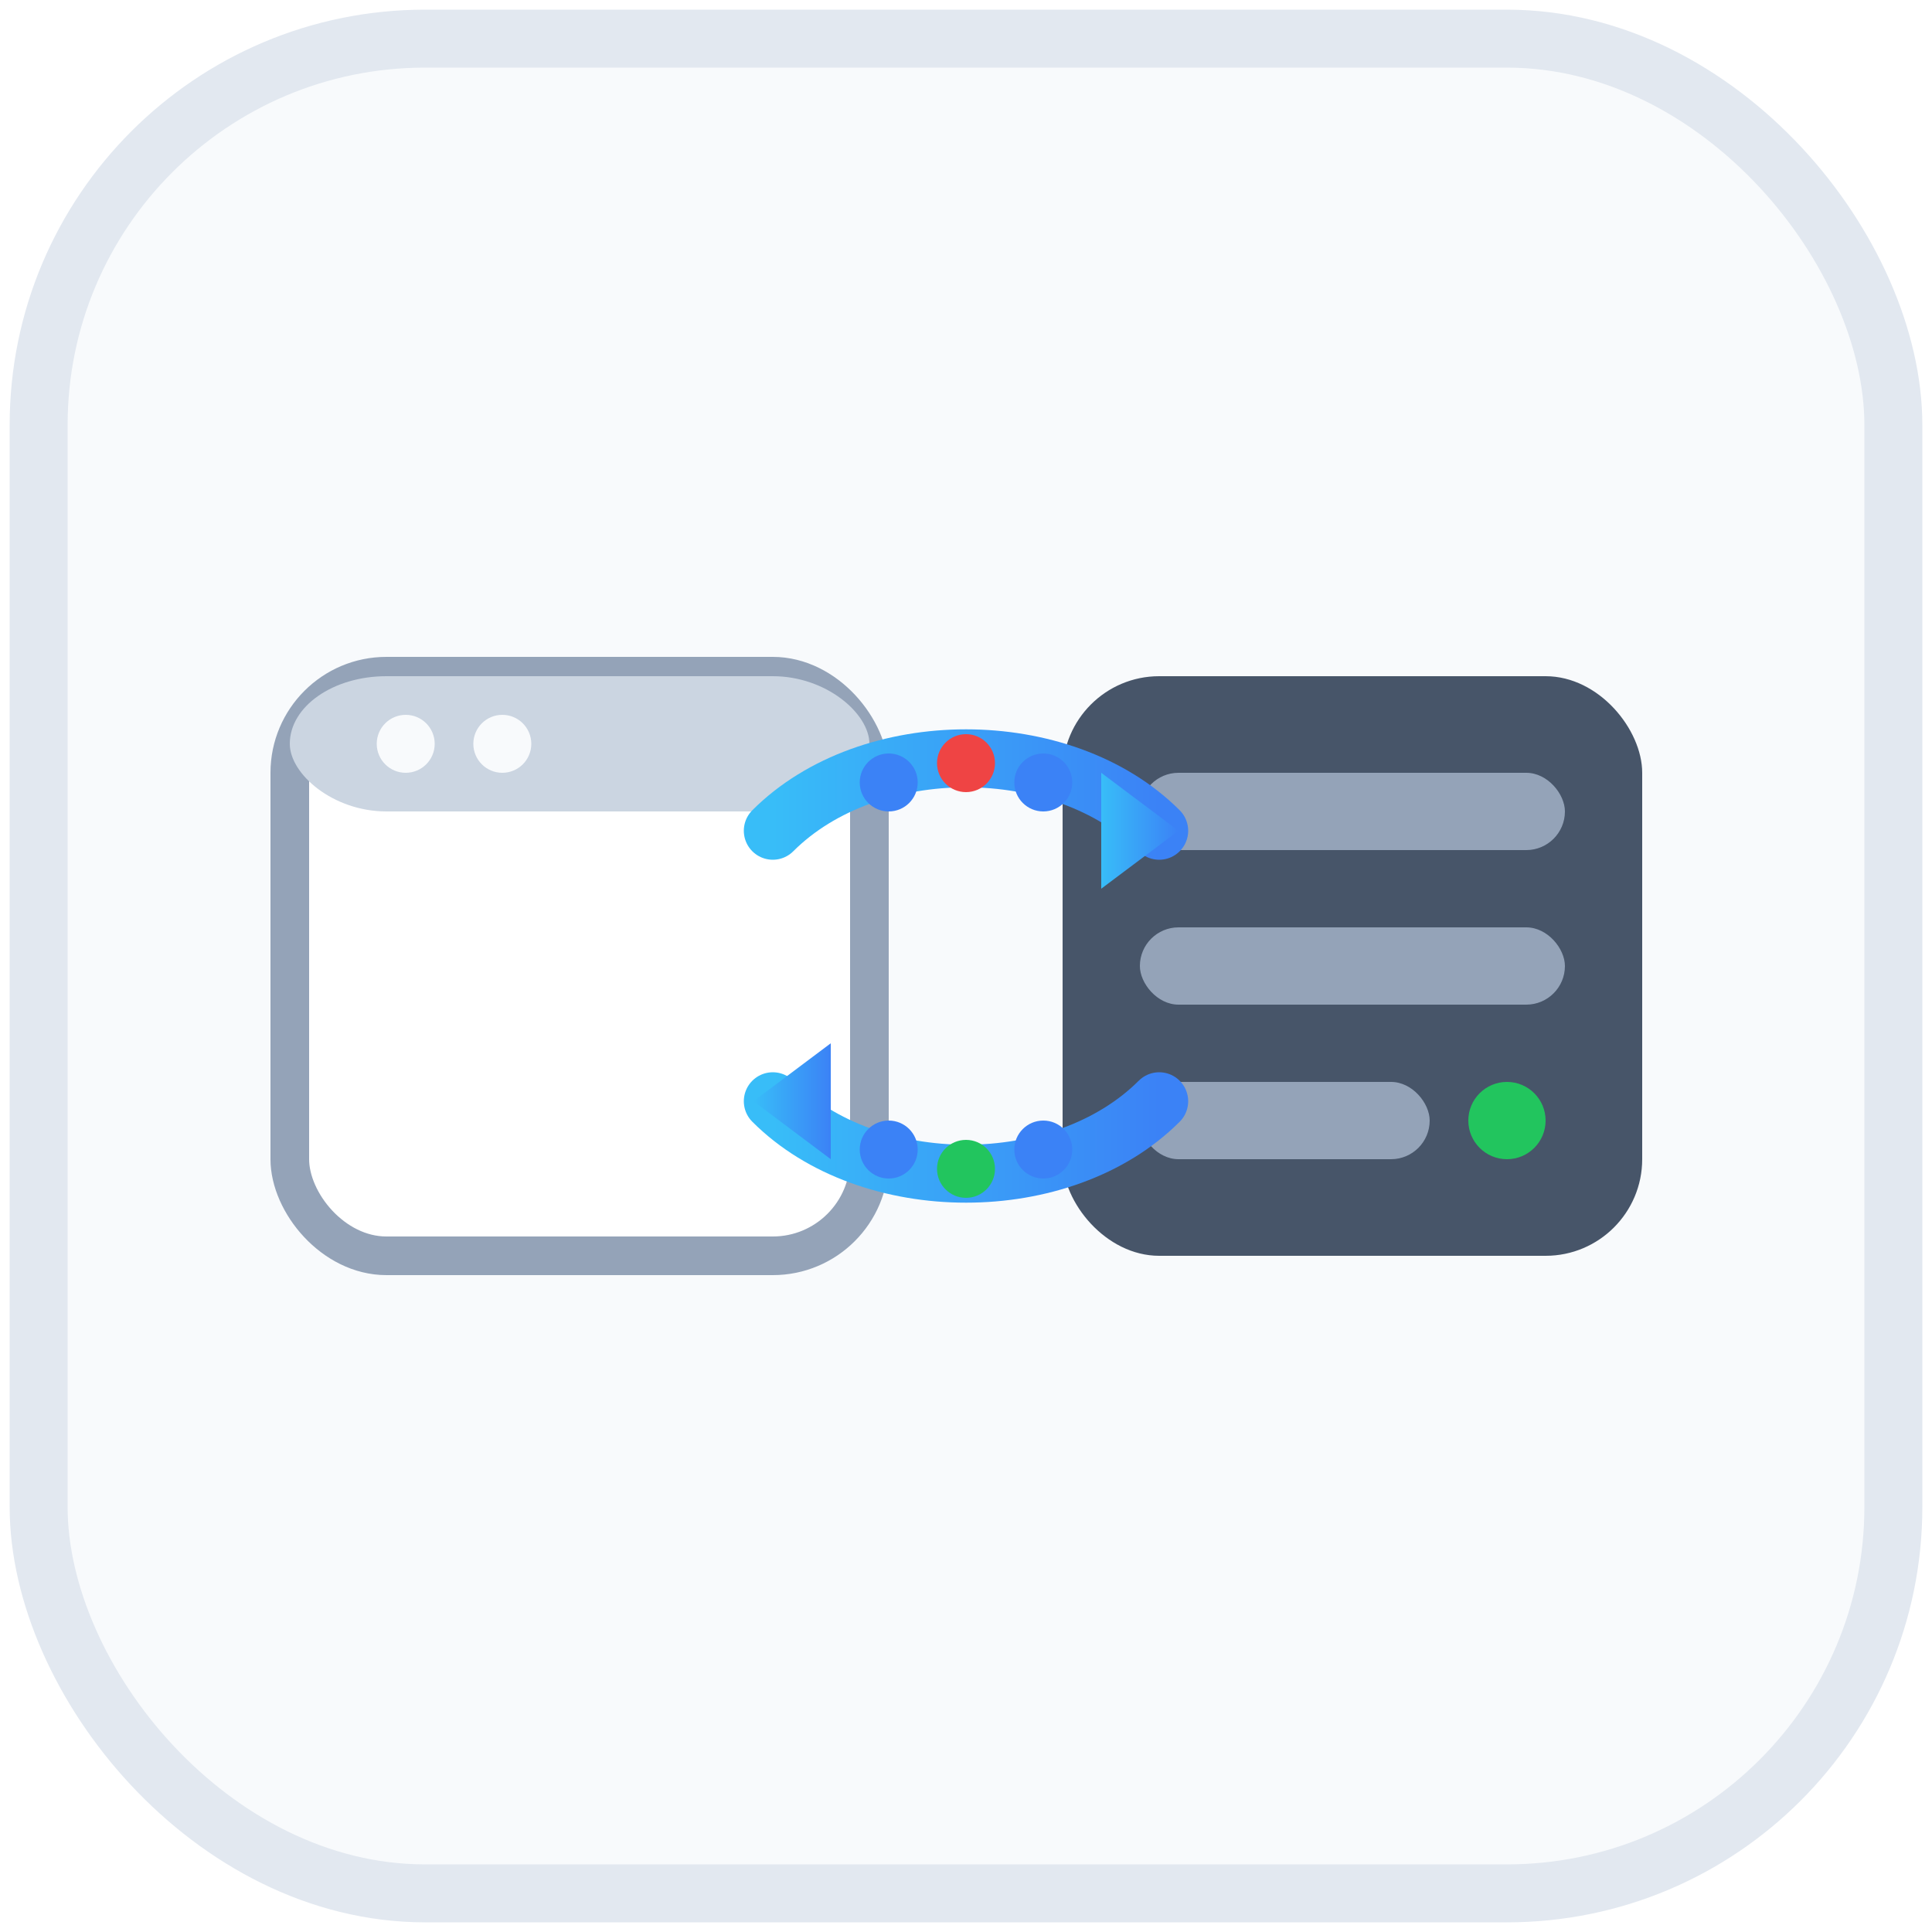 <svg width="100" height="100" viewBox="0 0 100 100" xmlns="http://www.w3.org/2000/svg"
    aria-label="API Testbed Networking Logo">
    <defs>
        <linearGradient id="flowGradient" x1="0%" y1="0%" x2="100%" y2="0%">
            <stop offset="0%" style="stop-color:#38bdf8;" />
            <stop offset="100%" style="stop-color:#3b82f6;" />
        </linearGradient>
        <filter id="iconShadow" x="-50%" y="-50%" width="200%" height="200%">
            <feDropShadow dx="0" dy="2" stdDeviation="2" flood-color="#000000" flood-opacity="0.1" />
        </filter>
    </defs>
    <rect x="2" y="2" width="96" height="96" rx="20" fill="#f8fafc" stroke="#e2e8f0"
        stroke-width="3" />
    <g transform="translate(15, 35)" filter="url(#iconShadow)">
        <rect x="0" y="0" width="30" height="30" rx="5" fill="#ffffff" stroke="#94a3b8"
            stroke-width="2" />
        <rect x="0" y="0" width="30" height="7" fill="#cbd5e1" rx="5" ry="5"
            style="border-bottom-left-radius: 0; border-bottom-right-radius: 0;" />
        <circle cx="6" cy="3.5" r="1.5" fill="#f8fafc" />
        <circle cx="11" cy="3.5" r="1.5" fill="#f8fafc" />
    </g>
    <g transform="translate(55, 35)" filter="url(#iconShadow)">
        <rect x="0" y="0" width="30" height="30" rx="5" fill="#475569" />
        <rect x="4" y="5" width="22" height="4" rx="2" fill="#94a3b8" />
        <rect x="4" y="13" width="22" height="4" rx="2" fill="#94a3b8" />
        <rect x="4" y="21" width="15" height="4" rx="2" fill="#94a3b8" />
        <circle cx="23" cy="23" r="2" fill="#22c55e" />
    </g>
    <g>
        <path d="M 40 43 C 45 38, 55 38, 60 43" fill="none" stroke="url(#flowGradient)"
            stroke-width="3" stroke-linecap="round" />
        <path d="M 57 40 L 61 43 L 57 46 Z" fill="url(#flowGradient)" />
        <circle cx="46" cy="40.5" r="1.5" fill="#3b82f6" />
        <circle cx="50" cy="39.5" r="1.5" fill="#ef4444" />
        <circle cx="54" cy="40.5" r="1.5" fill="#3b82f6" />
        <path d="M 60 57 C 55 62, 45 62, 40 57" fill="none" stroke="url(#flowGradient)"
            stroke-width="3" stroke-linecap="round" />
        <path d="M 43 60 L 39 57 L 43 54 Z" fill="url(#flowGradient)" />
        <circle cx="54" cy="59.5" r="1.5" fill="#3b82f6" />
        <circle cx="50" cy="60.5" r="1.5" fill="#22c55e" />
        <circle cx="46" cy="59.5" r="1.5" fill="#3b82f6" />
    </g>
</svg>